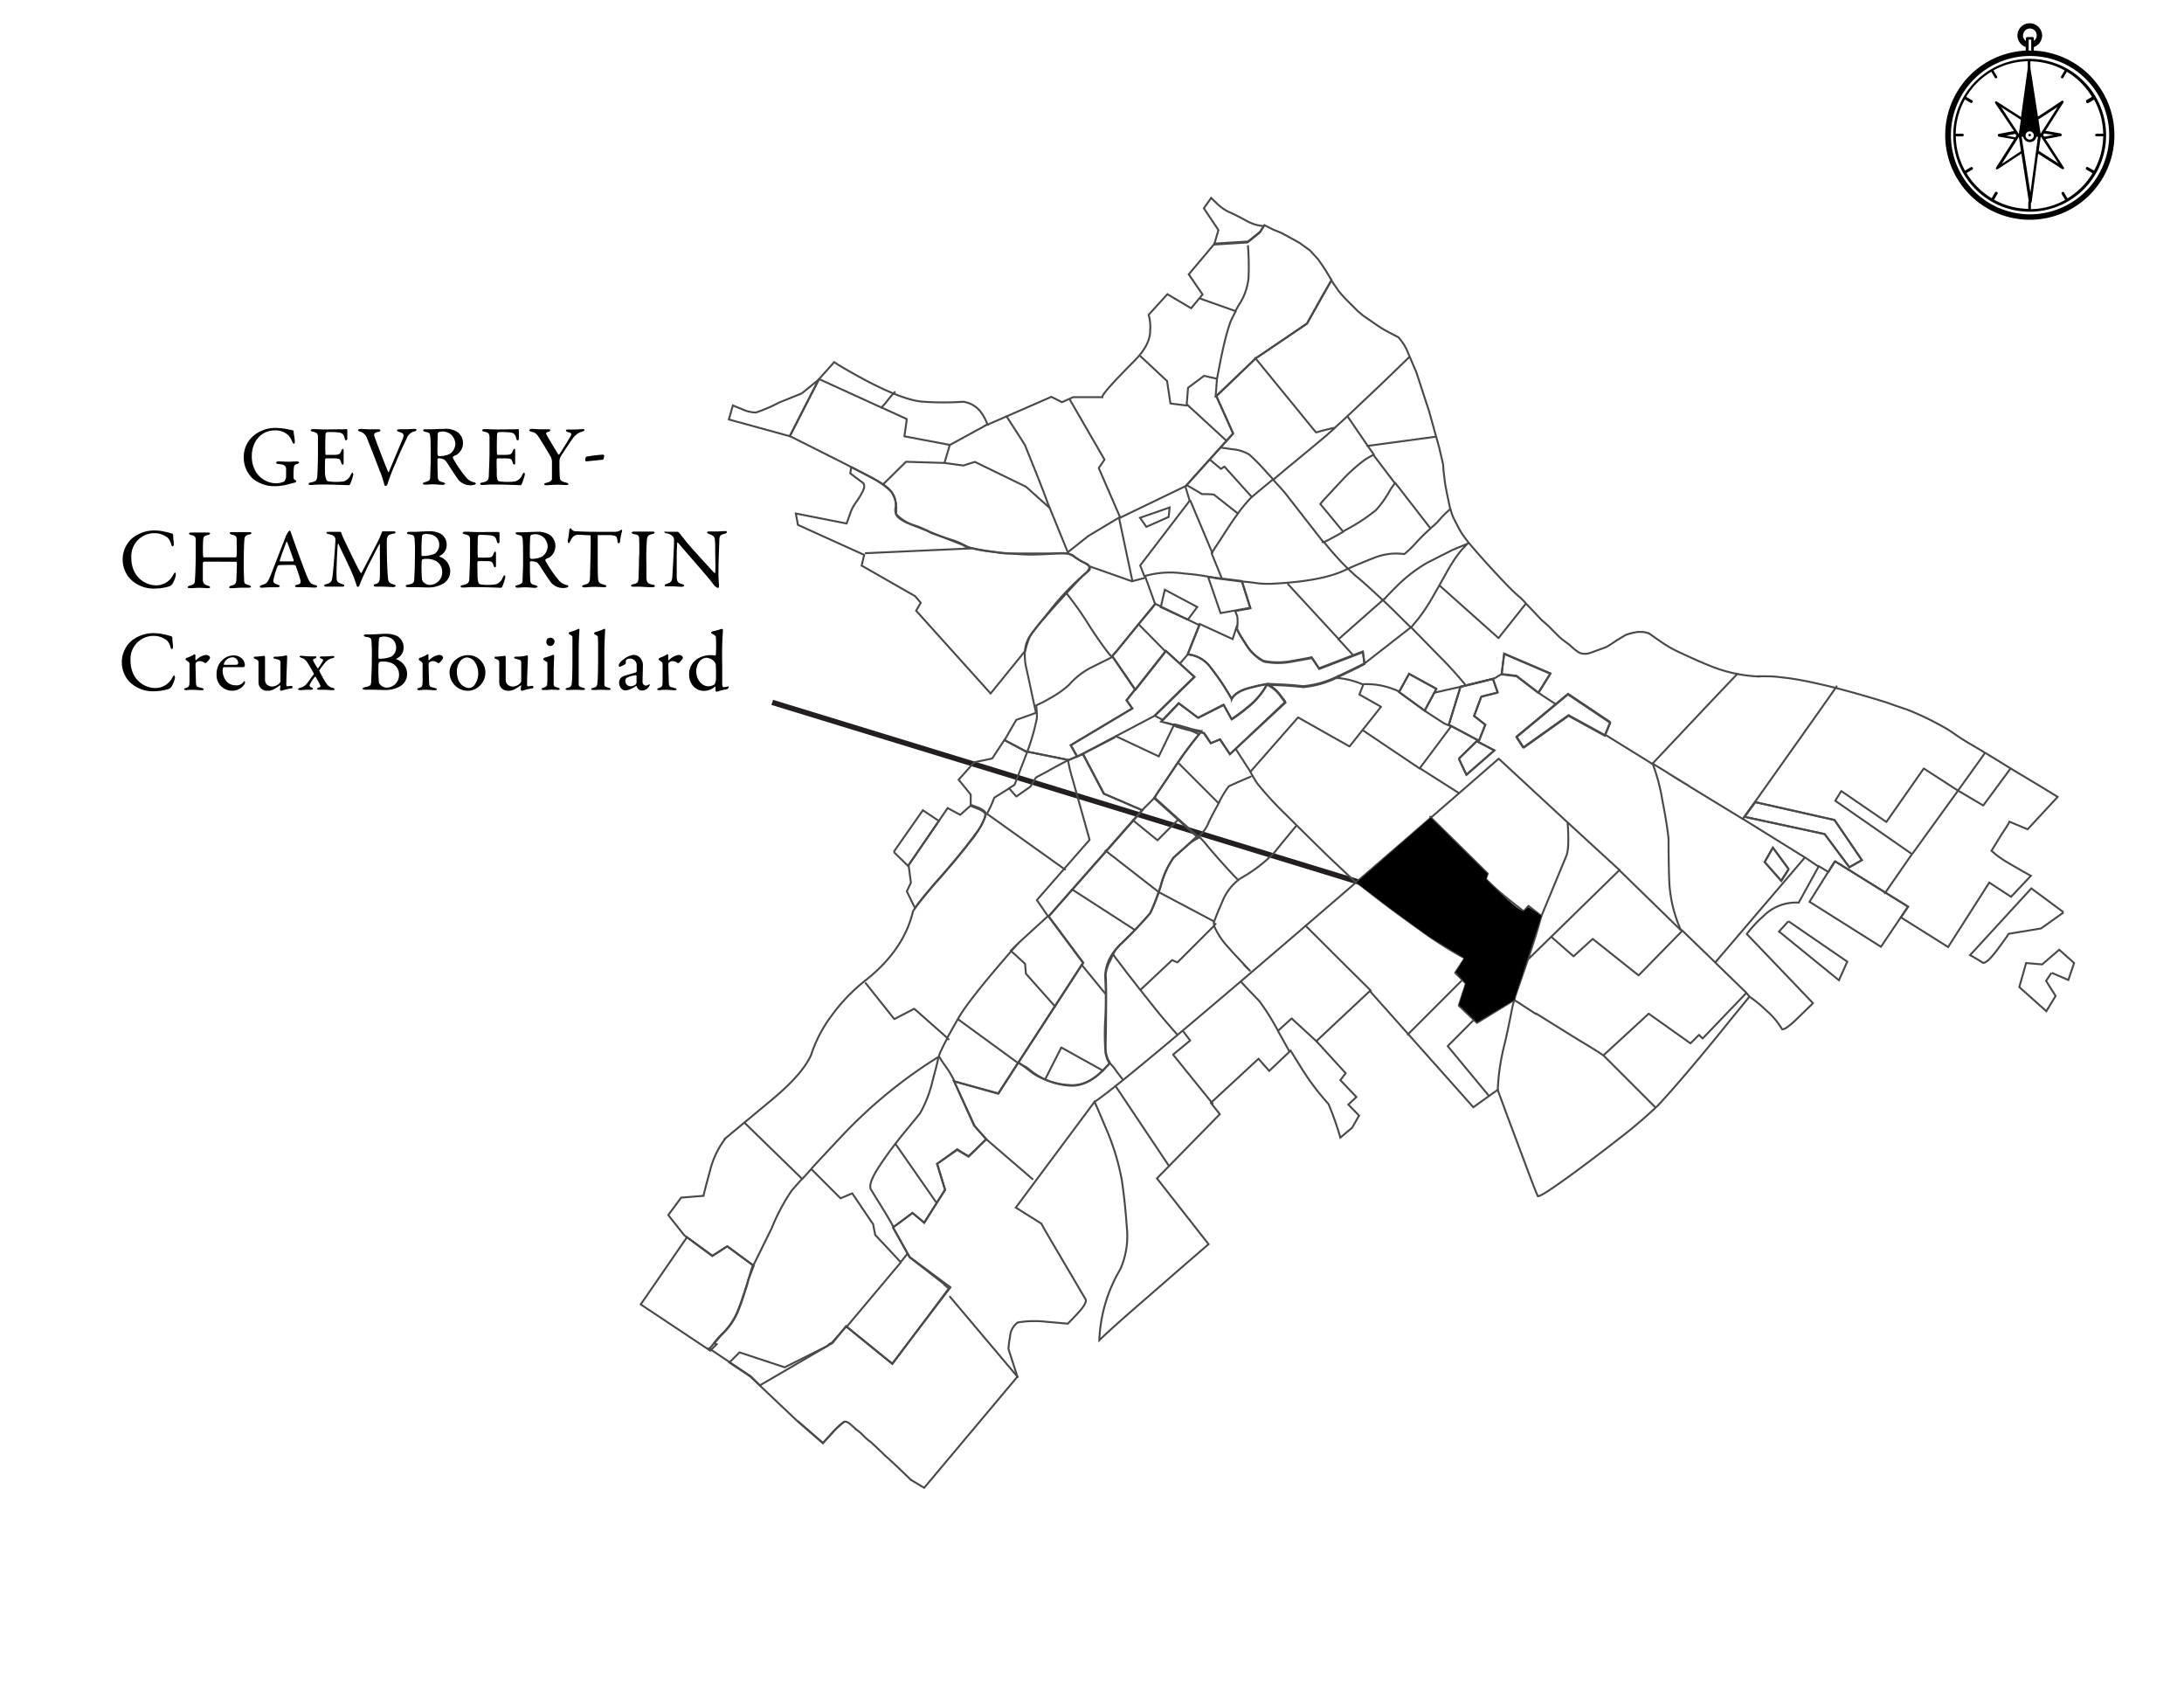 <svg id="Parcelles" xmlns="http://www.w3.org/2000/svg" viewBox="0 0 408.42 318.54"><title>carteNuits</title><path d="M380.34,9.46V8.8a2.33,2.33,0,0,0,1.55-2.16,2.34,2.34,0,0,0-2.33-2.29,2.28,2.28,0,0,0-2.29,2.29,2.33,2.33,0,0,0,1.56,2.16v.66a15.82,15.82,0,1,0,1.51,0Zm-2-2.82a1.27,1.27,0,1,1,2,1V7.17a.26.26,0,0,0-.24-.24h-1a.27.27,0,0,0-.25.24v.49A1.39,1.39,0,0,1,378.29,6.64Zm1.51.77V9.46h-.48V7.41Zm-.24,32.66a14.8,14.8,0,1,1,14.82-14.78A14.85,14.85,0,0,1,379.56,40.07Z"/><path d="M379.56,11a14.29,14.29,0,1,0,14.29,14.28A14.3,14.3,0,0,0,379.56,11Zm10.61,8.16a.22.22,0,0,0,.21.12.15.15,0,0,0,.12,0l1.1-.65A13.65,13.65,0,0,1,393.31,25h-1.26a.27.27,0,0,0-.25.24.28.28,0,0,0,.25.25h1.26a13.61,13.61,0,0,1-1.71,6.4l-1.1-.61a.27.27,0,1,0-.29.45l1.1.65a13.61,13.61,0,0,1-4.69,4.7L386,36a.27.27,0,0,0-.37-.09.27.27,0,0,0-.08.37l.65,1.1a13.65,13.65,0,0,1-6.41,1.72V37.82a.26.26,0,0,0-.24-.24.27.27,0,0,0-.25.24v1.23a13.61,13.61,0,0,1-6.4-1.72l.65-1.1a.27.27,0,0,0-.45-.29l-.65,1.11a13.73,13.73,0,0,1-4.7-4.7l1.11-.65a.27.27,0,0,0-.29-.45l-1.1.65a13.61,13.61,0,0,1-1.72-6.4H367a.27.27,0,0,0,.24-.25A.26.26,0,0,0,367,25h-1.27a13.65,13.65,0,0,1,1.72-6.41l1.1.65a.15.15,0,0,0,.12,0,.24.24,0,0,0,.21-.12.27.27,0,0,0-.09-.37l-1.1-.65a13.61,13.61,0,0,1,4.7-4.69l.65,1.1a.22.22,0,0,0,.2.12.17.17,0,0,0,.13,0,.27.27,0,0,0,.08-.37l-.66-1.1a13.68,13.68,0,0,1,6.41-1.71v1.26a.28.28,0,0,0,.25.25.27.27,0,0,0,.24-.25V11.46a13.65,13.65,0,0,1,6.41,1.71l-.65,1.1a.27.27,0,0,0,.08.37.15.15,0,0,0,.12,0,.25.25,0,0,0,.21-.12l.65-1.1a13.5,13.5,0,0,1,4.69,4.69l-1.1.65C390.13,18.88,390.09,19.05,390.17,19.17Z"/><path d="M381.14,28.74l4.47,2.85a.28.28,0,0,0,.32,0,.27.27,0,0,0,0-.32L382.53,26l2.83-.54c.11,0,.2-.15.2-.26s-.09-.2-.21-.26l-2.83-.49,3.33-5.26a.24.24,0,0,0,0-.31.25.25,0,0,0-.32,0l-4.42,2.92-1.4-9a.22.22,0,0,0-.26-.2.32.32,0,0,0-.26.21l-1.25,9.07L373.44,19a.28.28,0,0,0-.32,0,.27.27,0,0,0,0,.32l3.5,5.17-2.82.54c-.12,0-.2.15-.2.26a.26.26,0,0,0,.06.17.33.33,0,0,0,.14.09l2.84.49-3.34,5.26a.25.25,0,0,0,0,.31.24.24,0,0,0,.31,0l4.4-2.89,1.4,9.05s0,.08.09.14a.2.2,0,0,0,.17.06.32.32,0,0,0,.26-.21ZM384,25.22l-1.7.34-.23-.29.2-.32Zm-2.36.31,3.27,5-3.66-2.34.39-2.66ZM384.79,20,381.6,25h0l-.4-2.68Zm-9.62,5.37,1.7-.34.2.32-.2.32Zm2.36-.31-3.27-5,3.65,2.34L377.53,25Zm1.93-10.47L381.05,25h-.29a1.32,1.32,0,0,0-.35-.63,1.27,1.27,0,0,0-1.79,0,1.47,1.47,0,0,0-.34.64H378Zm.65,11.28a.78.78,0,0,1-1.1,0,.77.77,0,1,1,1.1,0Zm-5.76,4.76,3.19-5.05h0l.39,2.68Zm3.71-5.06h.28a1.34,1.34,0,0,0,.36.63,1.27,1.27,0,0,0,1.79,0,1.47,1.47,0,0,0,.34-.64h.28L379.7,36Z"/><path d="M379.4,25.09a.3.3,0,0,0-.08.16.21.21,0,0,0,.08.16.26.26,0,0,0,.16.09.19.19,0,0,0,.16-.09.3.3,0,0,0,.08-.16.21.21,0,0,0-.08-.16A.24.24,0,0,0,379.4,25.09Z"/><path d="M377.73,25l1.71-11.27,2,11.45h-.71l-.27-.49-.45-.23h-.18l-.41,0a.83.83,0,0,0-.22,0l-.14.05-.31.31-.18.41h-.77Z"/><line x1="273.01" y1="170.7" x2="144.41" y2="131.31" style="fill:none;stroke:#231f20;stroke-miterlimit:10"/><path d="M54.12,80.32c.32.07.43.08.61.13s.19.13.19.38.22,1.16.22,1.77c0,.2-.09.35-.2.35s-.19-.13-.29-.37A4.11,4.11,0,0,0,54,81.46a3.43,3.43,0,0,0-2.56-1c-2.74,0-4.35,2.24-4.35,4.77a5.6,5.6,0,0,0,.72,2.91,4.5,4.5,0,0,0,3.87,2.21A3.45,3.45,0,0,0,53.16,90a1.61,1.61,0,0,0,.34-.83c0-.56,0-1.47,0-1.66-.11-.37-.24-.68-1.44-.76-.24,0-.42-.14-.42-.27s.18-.22.48-.22,1.46.06,1.92.06.93-.06,1.44-.06c.26,0,.44.08.44.21s-.18.2-.37.27c-.48.14-.51.32-.58.5a15.87,15.87,0,0,0-.08,2,.53.53,0,0,0,.23.46c.28.16.27.21.27.29s-.07.18-.24.23-.84.2-1.46.38a9.88,9.88,0,0,1-2.21.29,6.34,6.34,0,0,1-4.26-1.46,5.4,5.4,0,0,1-1.64-3.94,5.21,5.21,0,0,1,1.8-4A6.31,6.31,0,0,1,51.43,80,11.89,11.89,0,0,1,54.12,80.32Z"/><path d="M63.34,80.26c.52,0,1.23,0,1.47-.05,0,0,.13.1.14.18,0,.73,0,1.2,0,1.52s-.09.41-.24.41-.22-.22-.25-.38c-.21-.85-.56-1-1.07-1.09a16,16,0,0,0-2.28-.06s-.21.08-.24.44-.08,3.41,0,3.65c0,.07,0,.16.12.16h1c1.5,0,1.57-.06,1.85-.8.1-.24.2-.33.29-.33s.15.22.13.35c0,.45,0,.77,0,1.15s0,.66,0,1-.06.46-.18.46-.22-.17-.27-.35c-.22-.74-.29-.78-1.26-.83-.52,0-1.16,0-1.59,0-.06,0-.14.11-.14.14-.07.34-.05,1.83-.05,2.51A4.72,4.72,0,0,0,61,89.62a.52.52,0,0,0,.3.35,8.74,8.74,0,0,0,1.46.12A8.85,8.85,0,0,0,64.23,90a2,2,0,0,0,1.33-1.18c.18-.35.27-.45.37-.45s.16.26.13.43a13.93,13.93,0,0,1-.58,1.72c0,.06-.19.19-.27.19s-2.59-.13-5.2-.13c-.85,0-1.2.08-1.81.08-.31,0-.48,0-.48-.21s.19-.19.45-.25c.8-.2,1.1-.31,1.16-1.17.05-.67.13-2.56.13-4.55s0-2.24,0-2.7c0-.71-.2-.9-.9-1.06-.34-.08-.46-.14-.46-.27s.22-.23.44-.23c.76,0,1.38.07,2.45.07Z"/><path d="M67.48,80.18c.32,0,.89.08,1.68.08.56,0,1.21,0,1.58,0,.21,0,.39.08.39.19s-.08.24-.39.29c-.85.16-.81.51-.75.76.27.84,2,5.32,2.58,6.7,0,0,.11.12.16,0,.13-.33,1.87-4.45,2.59-6.18.38-.89,0-1.09-.74-1.29-.22-.07-.35-.2-.35-.29s.21-.19.47-.19.73,0,1.28,0,1.1-.07,1.44-.07.46.07.46.21-.19.23-.42.27a2,2,0,0,0-1.39,1.27c-.73,1.6-1.13,2.29-2.11,4.7a35.2,35.2,0,0,0-1.5,3.88c-.07.17-.18.35-.34.35a.32.32,0,0,1-.26-.29A16.24,16.24,0,0,0,71,88c-.54-1.45-2.06-5.33-2.3-5.9a2,2,0,0,0-1.36-1.41c-.2-.07-.37-.13-.37-.27S67.24,80.18,67.48,80.18Z"/><path d="M85.24,85.09c-.08,0-.38.19-.5.27a.29.29,0,0,0-.06.24,22.15,22.15,0,0,0,2.48,3.64,2.51,2.51,0,0,0,1.57.94c.13,0,.25.16.25.23s-.12.16-.22.2a2.63,2.63,0,0,1-.88.12,3,3,0,0,1-2.13-1c-.56-.77-1.37-2-2-3a4.13,4.13,0,0,0-.64-.8A2.85,2.85,0,0,0,82,85.67c-.11,0-.19.14-.19.19,0,.27,0,2.31.06,3.23,0,.68.21.9,1,1.08.27.08.38.19.38.27s-.3.21-.38.21c-.67,0-1-.1-2.06-.1-.29,0-1.12.06-1.3.06s-.42-.06-.42-.22.15-.16.36-.24c.7-.22,1-.32,1-.93s.09-2.19.09-3.15c0-2.47,0-3.92-.09-4.55s-.21-.62-.93-.8c-.24-.06-.39-.14-.39-.27s.08-.19.44-.19h.89c.59,0,1.73-.08,2.59-.08a3.93,3.93,0,0,1,2.61.67,2.6,2.6,0,0,1-.38,4.24Zm-.85-3.81a2.51,2.51,0,0,0-1.58-.61,3.09,3.09,0,0,0-.77.12.59.59,0,0,0-.19.33c0,.56-.1,3.65,0,3.92a.32.32,0,0,0,.25.24,4.73,4.73,0,0,0,2-.41,2.39,2.39,0,0,0,1.06-2A2.66,2.66,0,0,0,84.39,81.28Z"/><path d="M95.42,80.26c.52,0,1.23,0,1.47-.05,0,0,.13.1.14.18,0,.73,0,1.2,0,1.52s-.09.41-.24.41-.22-.22-.25-.38c-.21-.85-.56-1-1.08-1.09a15.8,15.8,0,0,0-2.27-.06s-.21.08-.24.44-.08,3.41,0,3.65c0,.07,0,.16.12.16h1c1.5,0,1.56-.06,1.85-.8.1-.24.19-.33.29-.33s.15.22.13.35c0,.45,0,.77,0,1.15s0,.66,0,1-.06.46-.18.46-.22-.17-.27-.35c-.22-.74-.29-.78-1.26-.83-.52,0-1.16,0-1.59,0-.06,0-.14.11-.14.14-.07.34,0,1.83,0,2.51A4.72,4.72,0,0,0,93,89.62a.52.52,0,0,0,.3.35,8.74,8.74,0,0,0,1.46.12A8.85,8.85,0,0,0,96.31,90a2,2,0,0,0,1.33-1.18c.18-.35.27-.45.37-.45s.16.26.13.43a13.93,13.93,0,0,1-.58,1.72c0,.06-.19.19-.27.19s-2.6-.13-5.2-.13c-.85,0-1.21.08-1.81.08-.31,0-.48,0-.48-.21s.19-.19.44-.25c.81-.2,1.11-.31,1.17-1.17,0-.67.13-2.56.13-4.55s0-2.24,0-2.7c0-.71-.2-.9-.9-1.06-.34-.08-.47-.14-.47-.27s.23-.23.45-.23c.76,0,1.38.07,2.45.07Z"/><path d="M99.51,80.18c.24,0,1.07.08,1.82.08.45,0,.58,0,1.22,0,.26,0,.35.06.35.16s-.11.25-.35.32c-.58.12-.46.32-.24.73s1.38,2.34,2.1,3.51c0,0,.12,0,.16,0,.44-.64,1.66-2.64,2.06-3.3s.16-.77-.46-.91c-.24-.07-.34-.21-.34-.32s.19-.15.37-.15l1,0c.59,0,1.52-.07,1.78-.07s.33.07.33.16-.14.21-.41.29a3.08,3.08,0,0,0-1.75,1.25c-.75,1-1.58,2.35-2.13,3.14a2.67,2.67,0,0,0-.4,1c0,.9,0,2.89.1,3.4.06.33.24.53,1.14.75.31.08.43.18.43.29s-.16.17-.48.17-1-.06-1.4-.06c-1,0-2,.1-2.24.1s-.4-.08-.4-.18.12-.22.45-.29c.87-.19,1-.54,1-.77,0-.65,0-2.38,0-3.31a4.35,4.35,0,0,0-.14-.58c-.28-.57-1.27-2.19-2-3.36s-.94-1.34-1.65-1.5c-.3-.07-.44-.19-.44-.32S99.24,80.18,99.51,80.18Z"/><path d="M112.85,85s.13.12.13.18c0,.26-.09.75-.29.77l-3,.3a.22.22,0,0,1-.25-.22c0-.42.17-.66.27-.67C110.63,85.19,112.23,85,112.85,85Z"/><path d="M30.93,99.43c.42.06,1,.27,1.22.3.08,0,.24.11.24.48s.08,1,.11,1.39-.11.53-.24.53-.18-.17-.26-.41a2.47,2.47,0,0,0-.65-1.2,4,4,0,0,0-2.57-.84,4.3,4.3,0,0,0-4.22,4.55,5.83,5.83,0,0,0,.56,2.64,4.62,4.62,0,0,0,4.05,2.56,3.69,3.69,0,0,0,1.74-.43,3.54,3.54,0,0,0,1.49-1.55c.21-.34.27-.42.34-.42s.17.35.14.53a5.53,5.53,0,0,1-.64,1.61,1.2,1.2,0,0,1-.49.42,9.81,9.81,0,0,1-2.92.45,6.2,6.2,0,0,1-4.54-1.87,5.42,5.42,0,0,1-1.35-3.69,5.34,5.34,0,0,1,1.76-3.84A6.62,6.62,0,0,1,29,99.17,8.58,8.58,0,0,1,30.93,99.43Z"/><path d="M38.13,104.2c.94,0,3.12,0,5.95,0,.1,0,.15-.1.18-.42s0-2.29,0-2.91-.16-.72-.89-.91c-.22-.07-.4-.16-.4-.31s.16-.17.5-.17l1.63,0c.55,0,1.28,0,1.46,0s.45,0,.45.18-.13.2-.47.28c-.67.16-.8.45-.83.92-.08.81-.13,2.54-.13,5.26,0,.71.07,2.13.07,2.37,0,.63.19.69.91.9.22.08.37.19.37.3s-.15.18-.45.18-.83,0-1.33,0c-.35,0-1.55.1-1.87.1s-.4,0-.4-.18.17-.24.35-.29c.87-.25.95-.43,1-1.57,0-.67.07-1.77.07-2.57,0-.29-.07-.34-.19-.34-2.49,0-5.64-.05-6,0a.34.34,0,0,0-.18.28c0,.41,0,2.46,0,2.93,0,.75.2,1,.87,1.24.35.1.46.16.48.32s-.26.17-.46.17-1.09-.07-1.67-.07c-.37,0-1,.07-1.58.07-.36,0-.48-.07-.48-.17s.19-.25.36-.3c.82-.21.95-.37,1-1s.15-2.47.15-5.08c0-.28,0-1.76,0-2.46,0-.54-.13-.77-.8-.91-.34-.07-.45-.18-.45-.31s.21-.17.46-.17l1.46,0c.67,0,1.15,0,1.52,0s.51.08.51.17-.13.24-.46.31c-.76.14-.8.38-.85,1s-.07,2.64,0,2.92S38,104.2,38.13,104.2Z"/><path d="M54.42,99.59c.12.43.4,1.15.7,2,.83,2.34,2,5.51,2.3,6.16.53,1.32.79,1.44,1.51,1.62.26.08.38.16.38.27s-.11.21-.51.21-1.31-.08-2-.08c-.52,0-.74,0-1.14,0s-.5-.11-.5-.19.1-.21.39-.26c.76-.16.7-.48.64-.81a24.35,24.35,0,0,0-.9-2.74c0-.06-.08-.16-.54-.16-.88,0-2.29,0-2.63.07-.06,0-.14.08-.18.12a13,13,0,0,0-.83,2.8c0,.2.07.47.79.69.27.08.43.18.43.29s-.24.21-.45.21-.67,0-1.26,0-1.43.08-1.67.08-.37-.06-.37-.16.12-.24.36-.32c.8-.27,1-.32,1.47-1.36.37-.82,2.19-5.65,2.86-7.28a2.81,2.81,0,0,0,.15-.42,1.66,1.66,0,0,1,.11-.27l.38-.64c.12-.13.18-.21.26-.21S54.29,99.23,54.42,99.59Zm.51,5.18c-.27-.81-1.11-3.21-1.25-3.44s-.08-.11-.13,0c-.29.77-1.12,3-1.25,3.51,0,.06,0,.11.08.11.64,0,2,0,2.5,0C54.9,104.9,54.94,104.82,54.93,104.77Z"/><path d="M61.52,99.43c1,0,1.21,0,2.14,0a.43.43,0,0,1,.18.21,9.69,9.69,0,0,0,.61,1.45c.89,1.89,2.75,5.73,3,6,0,0,.13.09.16,0,.15-.28,3.14-5.93,3.4-6.6,0-.06.27-.61.37-.93a.4.4,0,0,1,.17-.22c.58,0,1.87,0,2,0s.41,0,.41.18-.12.2-.41.25a3.51,3.51,0,0,0-.72.21c-.24.1-.5.4-.5,1.23,0,4.45.18,6.49.23,6.93.09.72.27.88,1,1.11.28.06.43.19.43.3s-.22.21-.47.21-1.4-.08-2-.08c-.3,0-.83,0-1.21,0-.18,0-.43-.06-.43-.23s.19-.22.41-.28c.66-.2.69-.56.74-1.16s0-5.36,0-6.17c0-.12-.06-.21-.16,0s-2,3.82-2.59,5.14c-.39.83-.75,1.66-1,2.28-.18.47-.26.45-.37.45s-.19-.13-.24-.3c-.11-.4-.29-.93-.59-1.7-.87-2.11-2.18-4.64-2.77-6,0-.11-.1-.13-.12,0-.12.67-.3,4.7-.25,6.18,0,.81.16,1,1,1.29.36.1.44.16.44.31s-.18.19-.44.19c-.51,0-1.18,0-1.6,0s-.88,0-1.28,0c-.24,0-.41,0-.41-.23s.11-.17.32-.22c1-.29,1.09-.56,1.21-1.47.16-1.11.52-5.72.55-6.92A.94.94,0,0,0,62,100l-.69-.19c-.11,0-.26-.14-.26-.25S61.17,99.43,61.52,99.43Z"/><path d="M82.19,103.94s0,.11,0,.13a2.9,2.9,0,0,1,2,2.64,2.67,2.67,0,0,1-1.28,2.38,5.48,5.48,0,0,1-2.86.74c-.45,0-2-.06-2.72-.06h-1c-.24,0-.46-.06-.46-.21s.22-.22.4-.25c1.13-.21,1.13-.42,1.2-1,0-.33.13-2.06.13-5.25a20.1,20.1,0,0,0-.1-2.53c-.08-.35-.13-.53-1-.64-.21,0-.41-.13-.41-.25s.2-.21.43-.21h1.07c.51,0,1.89-.11,2.54-.11a4.57,4.57,0,0,1,2.26.46,2.37,2.37,0,0,1,1.14,2A2.24,2.24,0,0,1,82.19,103.94Zm-.83.85a3.91,3.91,0,0,0-1.7-.31,1.55,1.55,0,0,0-.7.12s-.08.11-.11.46a26.55,26.55,0,0,0,.06,3.22,1.08,1.08,0,0,0,.26.53,1.83,1.83,0,0,0,1.09.54,2.35,2.35,0,0,0,2.43-2.48A2.29,2.29,0,0,0,81.36,104.79Zm-1.55-5a3.56,3.56,0,0,0-.69.13.76.76,0,0,0-.19.26,30.22,30.22,0,0,0-.1,3.55c0,.08,0,.21.18.21a5.85,5.85,0,0,0,2.25-.4,2,2,0,0,0,.88-1.65C82.14,100.64,81.3,99.84,79.81,99.84Z"/><path d="M91.79,99.46c.53,0,1.23,0,1.47,0,0,0,.13.1.15.18,0,.73,0,1.2,0,1.52s-.1.41-.24.41-.23-.22-.26-.38c-.2-.85-.56-1-1.07-1.09A15.9,15.9,0,0,0,89.6,100s-.21.08-.24.45-.08,3.4,0,3.64c0,.07,0,.16.11.16h1c1.51,0,1.57-.06,1.86-.8.1-.24.19-.33.29-.33s.14.22.13.35c0,.45,0,.77,0,1.15s0,.66,0,1-.07.46-.18.46-.22-.17-.27-.35c-.23-.74-.29-.78-1.27-.83-.51,0-1.15,0-1.58,0-.07,0-.15.11-.15.14-.06.34,0,1.83,0,2.51a4.72,4.72,0,0,0,.16,1.33.52.52,0,0,0,.3.35,8.63,8.63,0,0,0,1.46.12,8.85,8.85,0,0,0,1.52-.12A2,2,0,0,0,94,108c.17-.35.27-.45.36-.45s.16.26.13.43a12.36,12.36,0,0,1-.57,1.72c0,.06-.2.19-.28.19s-2.59-.13-5.2-.13c-.85,0-1.2.08-1.81.08-.3,0-.48,0-.48-.21s.19-.19.45-.25c.8-.2,1.1-.31,1.17-1.17,0-.67.13-2.56.13-4.55s0-2.24,0-2.7c0-.71-.19-.9-.89-1.06-.34-.08-.47-.14-.47-.27s.22-.23.45-.23c.75,0,1.38.07,2.45.07Z"/><path d="M102.54,104.29c-.08,0-.38.19-.49.27a.27.27,0,0,0-.07.24,22.82,22.82,0,0,0,2.48,3.64,2.56,2.56,0,0,0,1.57.94c.13,0,.26.16.26.23s-.13.16-.23.21a2.66,2.66,0,0,1-.88.11,3,3,0,0,1-2.12-1c-.56-.77-1.38-2-2-3a5.08,5.08,0,0,0-.64-.8,3,3,0,0,0-1.14-.21c-.11,0-.19.14-.19.19,0,.27,0,2.31.06,3.23,0,.68.21.9,1,1.08.28.08.39.19.39.27s-.31.21-.39.21c-.67,0-1-.1-2.06-.1-.29,0-1.12.07-1.3.07s-.41-.07-.41-.23.14-.16.35-.24c.7-.22,1-.32,1-.93s.09-2.19.09-3.15c0-2.47,0-3.92-.09-4.55s-.21-.62-.93-.8c-.24-.06-.38-.14-.38-.27s.08-.19.43-.19h.89c.6,0,1.73-.08,2.6-.08a4,4,0,0,1,2.61.67,2.61,2.61,0,0,1-.39,4.24Zm-.85-3.81a2.51,2.51,0,0,0-1.58-.61,3.16,3.16,0,0,0-.77.12.59.59,0,0,0-.19.33c-.05.56-.1,3.65-.05,3.92a.32.32,0,0,0,.26.24,4.77,4.77,0,0,0,2-.41,2.42,2.42,0,0,0,1.06-2A2.68,2.68,0,0,0,101.69,100.48Z"/><path d="M114.93,99.43a2,2,0,0,0,1.09-.29c.11-.07.16-.1.22-.1s.14.15.06.37a9.57,9.57,0,0,0-.35,1.84c0,.15-.14.31-.27.31s-.17-.12-.22-.52c-.1-.83-.31-.91-1.3-1-.27,0-2,0-2.24,0s-.14.18-.14.21v3.92c0,1.86,0,3.38.06,4s.16.92,1.15,1.14c.21.05.43.18.43.29s-.28.19-.44.19-1.12-.08-1.83-.08-1.62.11-1.82.11-.48-.09-.48-.19.16-.24.3-.27c1.12-.26,1.15-.53,1.2-1.73,0-.94.11-4.21.11-5.44v-1.91c0-.13-.08-.21-.12-.21-.33,0-1.73-.08-2-.08a1.42,1.42,0,0,0-1.18.37,3.24,3.24,0,0,0-.53.84c-.15.33-.24.32-.31.32s-.16-.21-.16-.37a16.24,16.24,0,0,0,.31-2.13.32.32,0,0,1,.24-.26c.08,0,.08.11.25.26a1,1,0,0,0,.55.3c.41,0,1.69.1,3.74.1Z"/><path d="M119.53,101c0-.74,0-1-.94-1.14-.35-.06-.45-.18-.45-.29s.18-.19.4-.19c.42,0,1.22,0,1.75,0,.78,0,1.15,0,1.71,0,.25,0,.4.06.4.19s-.16.23-.42.27c-.93.2-.91.6-1,1a45.26,45.26,0,0,0-.1,4.71c0,.88,0,1.87,0,2.38.05.86.13,1.17,1.17,1.38.28,0,.41.16.41.27s-.24.21-.43.21c-.82,0-2-.1-2.38-.1s-.63,0-1.22,0c-.31,0-.42-.11-.42-.22s.16-.21.48-.27c.8-.18.87-.42.93-1.17,0-.56.08-2.23.08-3.59C119.58,103.54,119.57,101.56,119.53,101Z"/><path d="M124.67,99.41c.35,0,1.13,0,2,0a.64.64,0,0,1,.34.21c.24.28.64.77,1.26,1.58s4.24,4.76,5.32,5.92c.09.1.16-.06.16-.11.08-.51,0-2.24,0-4.54,0-.55,0-1.11-.08-1.61,0-.33-.13-.72-1-1-.32-.1-.43-.23-.43-.35s.22-.15.41-.15l1.38,0c.58,0,1.09-.07,1.5-.07s.37,0,.37.18-.09.24-.38.32c-.69.16-1,.3-1,1.17,0,.58-.17,3.73-.17,6.48,0,.67.11,1.87.11,2.13s-.08.34-.22.34-.58-.32-.72-.52-.56-.75-1-1.28c-1.5-1.79-4.27-4.91-5.71-6.64-.07-.08-.18,0-.18,0,0,.44-.06.88-.08,2.13,0,1.44,0,3.91,0,4.4.06.74.24,1,1,1.2.33.08.39.2.39.29s-.2.21-.51.21c-.46,0-1.13-.08-1.71-.08-.35,0-.77,0-1,0s-.42,0-.42-.17.16-.23.32-.28c.76-.25,1.06-.32,1.12-1.5s.31-5.14.31-6.47c0-.57-.08-.72-.11-.76a1.92,1.92,0,0,0-1.35-.74c-.17,0-.35-.13-.35-.26S124.3,99.41,124.67,99.41Z"/><path d="M30.79,118.63c.41.06,1,.27,1.21.3.08,0,.24.11.24.48s.08,1,.11,1.39-.11.53-.24.53-.17-.17-.25-.41a2.52,2.52,0,0,0-.66-1.2,4,4,0,0,0-2.56-.84,4.3,4.3,0,0,0-4.23,4.55,5.86,5.86,0,0,0,.56,2.64A4.63,4.63,0,0,0,29,128.63a3.73,3.73,0,0,0,1.75-.43,3.65,3.65,0,0,0,1.49-1.55c.21-.34.27-.42.33-.42s.18.35.15.53a5.82,5.82,0,0,1-.64,1.61,1.29,1.29,0,0,1-.5.42,9.73,9.73,0,0,1-2.91.45,6.21,6.21,0,0,1-4.55-1.87,5.42,5.42,0,0,1-1.34-3.69,5.34,5.34,0,0,1,1.76-3.84,6.58,6.58,0,0,1,4.34-1.47A8.58,8.58,0,0,1,30.79,118.63Z"/><path d="M34.89,123a6.57,6.57,0,0,0,1.19-.51c.19-.13.27-.19.32-.19s.14.14.14.19c0,.29,0,.58,0,.88,0,.07.08.08.11.07a3.15,3.15,0,0,1,1.83-1c.65,0,.8.4.8.55a.76.76,0,0,1-.1.22,4,4,0,0,1-.65.74.5.5,0,0,1-.23,0,1.52,1.52,0,0,0-.88-.35,1,1,0,0,0-.7.22.56.56,0,0,0-.16.35c0,.33.08,3.22.09,3.46,0,.47.13.77.42.82l.74.19c.25.08.28.19.28.26s-.14.14-.38.14c-.4,0-1-.08-1.89-.08-.48,0-.67.07-1.06.07-.17,0-.33-.07-.33-.2s.19-.16.32-.21c.62-.2.67-.36.69-1.32v-3.06a.51.51,0,0,0-.18-.48c-.38-.31-.54-.37-.54-.43A.32.32,0,0,1,34.89,123Z"/><path d="M45.23,123.11a1.78,1.78,0,0,1,.56,1.34.33.33,0,0,1-.3.28c-.18,0-2.92,0-3.65,0-.05,0-.11.08-.13.13a2,2,0,0,0-.08.56,3.28,3.28,0,0,0,.61,1.82,2.26,2.26,0,0,0,1.79.88,1.63,1.63,0,0,0,1.46-.57c.06-.1.14-.2.21-.2s.12.12.12.2a.89.89,0,0,1-.11.38,2.72,2.72,0,0,1-2.32,1.2,2.89,2.89,0,0,1-2.88-3.18,3.41,3.41,0,0,1,1.92-3.14,3.47,3.47,0,0,1,1.22-.29A2.3,2.3,0,0,1,45.23,123.11Zm-3.36,1c0,.08,0,.18.06.18.42,0,1.27,0,2.07,0,.38,0,.54-.08.54-.4a1.07,1.07,0,0,0-1-1A1.73,1.73,0,0,0,41.87,124.1Z"/><path d="M52.21,127.78a1,1,0,0,0,.24-.38l0-3.68a.65.65,0,0,0-.27-.36l-.74-.19c-.11,0-.32-.13-.32-.25s.21-.15.37-.15a8.38,8.38,0,0,0,1.71-.17,1.24,1.24,0,0,1,.39-.07c.08,0,.11.18.11.24,0,.45-.16,4-.16,5.32,0,0,.06.22.19.22s.61-.08.8-.08.18.26.19.3a.25.25,0,0,1-.17.16,10.76,10.76,0,0,0-1.46.31,5.11,5.11,0,0,1-.56.14c-.06,0-.16-.11-.16-.22s.05-.4.06-.67c0-.08,0-.13-.08-.12a11,11,0,0,1-1.31.82,2.81,2.81,0,0,1-1.07.19,1.61,1.61,0,0,1-1.41-.75,1.65,1.65,0,0,1-.22-.75c0-1.15,0-3,0-3.81,0-.45-.32-.51-.59-.63s-.29-.14-.29-.28.08-.15.28-.15c.44,0,1.63-.17,1.69-.17s.13.14.13.24c0,.54,0,3.57,0,4.29a1.17,1.17,0,0,0,.4.89,1.5,1.5,0,0,0,1.09.32A2,2,0,0,0,52.21,127.78Z"/><path d="M56.48,122.61c.19,0,1,.1,1.39.1s.67,0,.94,0,.36,0,.36.14-.13.22-.31.27c-.35.11-.32.26-.32.34a11.77,11.77,0,0,0,.85,1.47s.08,0,.11,0a12.11,12.11,0,0,0,.85-1.32c.16-.25.08-.33-.11-.41-.35-.15-.43-.2-.43-.31s.14-.17.32-.17.4,0,.69,0,1.13-.08,1.39-.08.33.05.33.17-.22.2-.3.23a2.3,2.3,0,0,0-1.39.77c-.4.49-.69.86-1.12,1.47a.18.18,0,0,0,0,.17A19.46,19.46,0,0,0,61,127.72a1.81,1.81,0,0,0,1.22.88c.27.06.36.16.36.24s-.12.19-.38.19c-.54,0-1.12-.08-1.73-.08-.32,0-.5,0-.82,0s-.33-.09-.33-.2.08-.15.3-.21.47-.16.16-.64a13.88,13.88,0,0,0-.78-1.38s-.07,0-.11,0a6.21,6.21,0,0,0-1,1.58c0,.2.09.32.41.45.1,0,.23.15.23.24s-.23.16-.34.16c-.33,0-.43,0-.69,0-.52,0-1,.07-1.29.07s-.47-.05-.47-.18.21-.21.4-.26a2.27,2.27,0,0,0,1.2-.73c.32-.37.85-1.16,1.33-1.78a.15.15,0,0,0,0-.16c-.06-.14-.64-1.2-1.1-1.91a2.1,2.1,0,0,0-1.12-1c-.31-.08-.42-.17-.42-.28S56.25,122.61,56.48,122.61Z"/><path d="M74.13,123.14s0,.11,0,.13a2.92,2.92,0,0,1,2,2.64,2.67,2.67,0,0,1-1.28,2.38A5.52,5.52,0,0,1,72,129c-.45,0-2-.06-2.72-.06h-1c-.24,0-.47-.06-.47-.2s.23-.23.4-.26c1.14-.21,1.14-.42,1.2-1,0-.33.13-2.06.13-5.25a23.7,23.7,0,0,0-.09-2.53c-.08-.35-.13-.52-1-.64-.21,0-.42-.13-.42-.25s.21-.21.43-.21h1.08c.51,0,1.88-.11,2.54-.11a4.6,4.6,0,0,1,2.26.46,2.38,2.38,0,0,1,1.13,2A2.23,2.23,0,0,1,74.13,123.14Zm-.83.85a4,4,0,0,0-1.7-.31,1.65,1.65,0,0,0-.71.12s-.08.11-.11.46a26.54,26.54,0,0,0,.07,3.22,1,1,0,0,0,.25.53,1.86,1.86,0,0,0,1.09.54,2.35,2.35,0,0,0,2.43-2.48A2.3,2.3,0,0,0,73.3,124ZM71.74,119a3.85,3.85,0,0,0-.69.13.92.92,0,0,0-.19.26c0,.25-.09,1-.09,3.55,0,.08,0,.21.17.21a5.86,5.86,0,0,0,2.26-.4,2,2,0,0,0,.88-1.65C74.08,119.84,73.23,119,71.74,119Z"/><path d="M78.48,123a6.38,6.38,0,0,0,1.18-.51c.19-.13.27-.19.32-.19s.15.14.15.19c0,.29,0,.58,0,.88,0,.07.08.08.12.07a3.1,3.1,0,0,1,1.82-1c.66,0,.8.4.8.55a.76.76,0,0,1-.1.22,4,4,0,0,1-.65.74.53.53,0,0,1-.23,0,1.5,1.5,0,0,0-.88-.35,1,1,0,0,0-.7.22.62.62,0,0,0-.16.35c0,.33.08,3.22.1,3.46,0,.47.12.77.41.82l.74.19c.25.08.29.19.29.26s-.15.14-.39.14c-.4,0-1-.08-1.89-.08-.48,0-.67.07-1.05.07-.18,0-.34-.07-.34-.2s.19-.16.32-.21c.63-.2.67-.36.69-1.32v-3.06a.51.51,0,0,0-.18-.48c-.38-.31-.54-.37-.54-.43A.32.32,0,0,1,78.48,123Z"/><path d="M90.77,125.75a3.43,3.43,0,0,1-1.39,2.75,3.19,3.19,0,0,1-2,.64,3.44,3.44,0,0,1-2.13-.83,3.53,3.53,0,0,1-1.18-2.45,3.11,3.11,0,0,1,1.12-2.5,3.57,3.57,0,0,1,2.37-.88A3.22,3.22,0,0,1,90.77,125.75Zm-4.55-2.32a3,3,0,0,0-.78,2,4.69,4.69,0,0,0,.19,1.42,2.35,2.35,0,0,0,2.08,1.78,1.46,1.46,0,0,0,1-.53,3.66,3.66,0,0,0,.72-2.11,3.74,3.74,0,0,0-.8-2.45,2,2,0,0,0-1.35-.63A1.71,1.71,0,0,0,86.22,123.43Z"/><path d="M97.23,127.78a.91.91,0,0,0,.24-.38l0-3.68a.6.6,0,0,0-.27-.36l-.74-.19c-.11,0-.32-.13-.32-.25s.21-.15.37-.15a8.49,8.49,0,0,0,1.72-.17,1.23,1.23,0,0,1,.38-.07c.08,0,.11.18.11.24,0,.45-.16,4-.16,5.32,0,0,.07.22.19.22s.61-.08.8-.08.18.26.2.3-.12.16-.18.16a10.76,10.76,0,0,0-1.46.31,5.11,5.11,0,0,1-.56.14c-.06,0-.16-.11-.16-.22s0-.4.07-.67c0-.08,0-.13-.08-.12a11.75,11.75,0,0,1-1.32.82,2.81,2.81,0,0,1-1.07.19,1.63,1.63,0,0,1-1.41-.75,1.65,1.65,0,0,1-.22-.75c0-1.15,0-3,0-3.81,0-.45-.32-.51-.6-.63s-.28-.14-.28-.28.08-.15.27-.15c.45,0,1.63-.17,1.7-.17s.12.14.12.24c0,.54,0,3.57,0,4.29a1.14,1.14,0,0,0,.4.89,1.47,1.47,0,0,0,1.08.32A2,2,0,0,0,97.23,127.78Z"/><path d="M101.69,129c-.25,0-.41-.07-.41-.18s.11-.18.38-.26.61-.29.64-.45a14.76,14.76,0,0,0,.07-1.64c0-.48,0-2.31,0-2.5s-.19-.24-.66-.58c-.09-.06-.12-.11-.12-.17s.14-.24.31-.28a15.54,15.54,0,0,0,1.59-.54c.06,0,.14.16.14.18,0,.17-.09,2.25-.09,3.17s0,1.56,0,2.12.37.55.77.68.35.16.35.27-.19.16-.37.16-.91-.05-1.25-.05C102.53,129,102,129,101.69,129Zm2-9a.85.85,0,0,1-.77.78.9.9,0,0,1-.51-.19.82.82,0,0,1-.24-.59,1.13,1.13,0,0,1,.19-.58,1,1,0,0,1,.62-.2A.82.82,0,0,1,103.73,120Z"/><path d="M106.57,118.16a8,8,0,0,0,1.65-.62s.15.09.15.16c-.05.4-.15,2.21-.15,4.35,0,2.34,0,5.4,0,5.83s.13.51.82.7q.36.1.36.24c0,.12-.22.18-.41.18-.39,0-1.08-.05-1.36-.05s-1.08.05-1.41.05-.45-.05-.45-.18.18-.19.35-.22c.74-.16.77-.45.84-1.25s.09-2.34.09-4.87c0-1.18,0-2.91,0-3.34,0-.13,0-.23-.38-.45s-.32-.24-.32-.3S106.4,118.21,106.57,118.16Z"/><path d="M111.37,118.16a8,8,0,0,0,1.65-.62s.15.09.15.16c0,.4-.15,2.21-.15,4.35,0,2.34,0,5.4,0,5.83s.13.51.82.7q.36.1.36.24c0,.12-.22.18-.41.18-.39,0-1.08-.05-1.36-.05s-1.08.05-1.41.05-.45-.05-.45-.18.18-.19.35-.22c.74-.16.77-.45.83-1.25s.1-2.34.1-4.87c0-1.18,0-2.91-.05-3.34,0-.13,0-.23-.38-.45s-.32-.24-.32-.3S111.2,118.21,111.37,118.16Z"/><path d="M119.9,123.24a2,2,0,0,1,.32,1.33c0,.62-.06,2.64-.06,2.81,0,.74.51.8.64.8a1.81,1.81,0,0,0,.61-.24s.06,0,.09,0a.24.24,0,0,1,0,.16,1.63,1.63,0,0,1-1.44,1,1.06,1.06,0,0,1-1-.8s-.07-.08-.1-.06a6.64,6.64,0,0,1-1.44.74,3,3,0,0,1-.64.09c-.56,0-1.11-.69-1.11-1.49a1.33,1.33,0,0,1,.31-.81,1.52,1.52,0,0,1,.64-.4c.24-.1,1.52-.45,1.87-.56s.47-.2.47-.29,0-1.12,0-1.32a1.25,1.25,0,0,0-1.25-1.07,1.13,1.13,0,0,0-.66.18c-.09.05-.14.33-.11.65a.38.38,0,0,1-.09.18,6.07,6.07,0,0,1-1.05.53c-.09,0-.19-.13-.19-.21,0-.46.45-.91,1.2-1.41a3.57,3.57,0,0,1,1.49-.61A1.6,1.6,0,0,1,119.9,123.24ZM118.85,128a1,1,0,0,0,.19-.4c0-.39,0-.93,0-1.25a.15.15,0,0,0-.13-.13,4.79,4.79,0,0,0-1.65.48.62.62,0,0,0-.32.61,1,1,0,0,0,1,1A2.1,2.1,0,0,0,118.85,128Z"/><path d="M123.31,123a6.38,6.38,0,0,0,1.18-.51c.19-.13.27-.19.32-.19s.15.14.15.19c0,.29,0,.58,0,.88,0,.07.08.08.12.07a3.13,3.13,0,0,1,1.82-1c.66,0,.8.4.8.55a1,1,0,0,1-.09.22,4,4,0,0,1-.66.74.53.53,0,0,1-.23,0,1.47,1.47,0,0,0-.88-.35,1,1,0,0,0-.7.22.62.62,0,0,0-.16.35c0,.33.08,3.22.1,3.46,0,.47.12.77.41.82l.74.19c.26.08.29.19.29.26s-.15.14-.39.14c-.4,0-1-.08-1.89-.08-.48,0-.67.07-1,.07-.18,0-.34-.07-.34-.2s.19-.16.32-.21c.63-.2.67-.36.69-1.32v-3.06a.51.51,0,0,0-.18-.48c-.38-.31-.54-.37-.54-.43A.32.32,0,0,1,123.31,123Z"/><path d="M133.74,122.55c.07,0,.11-.1.13-.18a27.21,27.21,0,0,0,0-3.26c0-.08,0-.28-.75-.66-.14-.08-.16-.11-.16-.14a.52.52,0,0,1,.27-.28,9.34,9.34,0,0,0,1.64-.44.45.45,0,0,1,.2,0s.15.11.13.25a60.76,60.76,0,0,0-.14,6.33c0,3.09,0,3.34,0,3.65,0,.59.16.65.26.65s.7-.11.86-.13.1.08.1.1a.67.67,0,0,1-.28.4,12.87,12.87,0,0,0-1.44.32,2,2,0,0,1-.57.16c-.07,0-.18-.13-.18-.21s0-.43,0-.65a.1.1,0,0,0-.09-.1,3.1,3.1,0,0,1-2.08.8,2.77,2.77,0,0,1-2-.88,3.29,3.29,0,0,1-.77-2.19,3.34,3.34,0,0,1,1.69-3,4.65,4.65,0,0,1,2.12-.61A5.76,5.76,0,0,1,133.74,122.55Zm-2.86,1a3.15,3.15,0,0,0-.68,2c0,1.28.9,2.75,2.28,2.75a1.92,1.92,0,0,0,1.17-.38,2.77,2.77,0,0,0,.25-1.06c0-1,0-1.9-.05-2.66a1.33,1.33,0,0,0-.35-.6,2.16,2.16,0,0,0-1.37-.63A1.81,1.81,0,0,0,130.88,123.57Z"/><g id="gevrey_village" data-name="gevrey village"><g id="gevrey_gevrey_village_0_Layer0_0_FILL" data-name="gevrey gevrey village 0 Layer0 0 FILL"><path d="M167.15,159.28l2.67,2.62,5.76-8.42-3-2-5.44,7.77m-7.94-72L159,88.49l2.33,1.75q.52.39.09,1.44a13.22,13.22,0,0,1-1.15,1.95A13.05,13.05,0,0,0,159.4,95l-.21.46-.87,2.41L148.82,96l.4,2.13,12.39,5.61-.48,2,10,5.71,1.06,1.26-.87,1.46,13.93,15.48,6.49-8,.18-.75a15.08,15.08,0,0,1,.67-1.88q.44-1,4.83-5.89,4-4.42,5-5.41l1.18-1c.27-.31.3-.6.07-.86a3.85,3.85,0,0,0-1.07-.75c-.74-.4-1.3-.72-1.67-1a3.41,3.41,0,0,0-1.53-.64l-1.58,0c-5.85,0-9.08,0-9.69,0s-1.76-.21-3.16-.43a38.21,38.21,0,0,1-4-.75,12.33,12.33,0,0,0-3.06-1.38c-1.79-.57-3-1-3.77-1.27A14.24,14.24,0,0,0,171,98.22a7.8,7.8,0,0,1-3.46-2.16,6.11,6.11,0,0,0-.28-3L166.75,92a16,16,0,0,0-4.31-3l-3.23-1.66m-9.28-13.79-4.23,1.7a26.35,26.35,0,0,1-4.36,1.87,6.28,6.28,0,0,1-2.49-.59l-1.8-.73-.75,2.62,11.4,3.13,5.43-10.6-3.2,2.6m59,48.13c-.15.12-.3.26-.46.41-.3.31-.44.52-.42.64.18.28.7,1,1.55,2.24q1.55,2.24,2.55,3.73a1.69,1.69,0,0,0,.2.25l5.72-7.24,5.32,4.87-7.41,7.24,1.52.79,2.95-3.11,3.62,2.72,4.78-2.41,1.5,2.69a30.36,30.36,0,0,0,2.86-2.12A14.27,14.27,0,0,0,237,127.9a31.12,31.12,0,0,0-3.11.68q-2.74.66-3.54,2.13a43.63,43.63,0,0,0-3.87-5.81,6,6,0,0,0-4.36-2.54l2.18-5.47-8.24-4a32,32,0,0,1-2.1,2.55l-5.06,6.2m35.52-61.17L234.82,67l-6.49,6.26-.87.82,3.14,7-8.92,9.88.79,2.66-9.25,12.09c.47,1.18.73,1.85.79,2a17.44,17.44,0,0,1,7.44-.48,40.08,40.08,0,0,1,6.06.9l4.73.6,1.58,5-2.83.51c.21.51.34.87.4,1.07a7.89,7.89,0,0,1-.08,2.35,23.64,23.64,0,0,0,1.58,2.66,8.7,8.7,0,0,0,3.43,3.37,13.65,13.65,0,0,0,5.37,0c2.19-.38,3.4-.61,3.63-.68l1.38,2.06,8.18-3.14.29,2.21q-.48.31-4.7,2.32a17.83,17.83,0,0,1-6.77,2c-1.49-.17-3-.28-4.41-.34l-2.3-.09a7,7,0,0,1,2.38,2c.61.83.93,1.28,1,1.35L230,141l-1.82-2.78-1.72.71-1.28-1.89-6-1.62.85.46,1.9.53a6.86,6.86,0,0,1,2.26.91,63.41,63.41,0,0,0-4.81,6.57q-3.19,4.73-3.57,5.32l8,7.19a3.14,3.14,0,0,1,.31.25,11.16,11.16,0,0,0-1.87,1.19l-.08.09c-1,.9-1.94,1.72-2.75,2.46a16,16,0,0,0-2.35,5.12,40.69,40.69,0,0,1-2,5.24,76.16,76.16,0,0,1-5.74,6,5,5,0,0,1-.37.43,7.93,7.93,0,0,0-2.29,5.29,77.38,77.38,0,0,1,0,8.43,43,43,0,0,0,.08,6.09c.08.26.17.58.29,1l.42.82a2.7,2.7,0,0,1-.45.51q-3.51,4-7.19,3.63a13.19,13.19,0,0,1-6.48-2.35c-.57-.42-1-.79-1.45-1.11-.75-.38-1.24-.64-1.47-.79l-3.68,5.72-8.32-2.27,3.73,8.27,2.3,2.57-3.34,3.17L179,214.86l-3.73,2.72,1.47,4.81v.06l-3.88,6.14,0,0-2.2-1.81L167,229.47l3.09,5.57,6.56,5.1,0,.11.79.62L166.88,255l-8.63-7-2.66,3-.48.25-.37.37-8,4-8.45-2.79-1.9,1.9,3.93,2.62,8.81,8.34,4.74,4.11,1.68-1.83a15.31,15.31,0,0,1,2.26-2.13c.31-.17.73,0,1.28.48.76.69,1.16,1,1.21,1.07a7.81,7.81,0,0,1,1.21,1.06,9.92,9.92,0,0,0,1.36,1.17c.15.13.88.82,2.2,2.06a10.65,10.65,0,0,0,1,.93L168,274.4l2.34,2.26,2.49,1.49,17.43-20.77-1.67-5.18a18.55,18.55,0,0,1,.29-2.27,3.57,3.57,0,0,1,1.44-2.69,19,19,0,0,1,5.24-.14c2.43.21,3.8.33,4.1.37.17-.13.79-.77,1.87-1.93s1.6-2,1.53-2.54l-2.41-4.11q-2-3.39-3.9-6.62t-2-3.51l-4.79-3L204.67,206q.26.43,2.35,5.41a43.59,43.59,0,0,1,2.8,9.42c.4,2.78.7,5.68.91,8.72a15.3,15.3,0,0,1-1.22,7.73,28,28,0,0,0-3.93,13.28q1.95-1.91,6.79-6.12l9.08-7.9q4.28-3.7,4.56-3.93l-9.65-12.31,11.75-12-1.67-2.12,8.91-8.24,2,2.27,4-3.79,2.27,3.65a46.93,46.93,0,0,0,4.82,6.33c1,2.39,1.69,4.48,2.21,6.28l2.21-1.85,1.29-2.27-2-2.06,1.5-1.42-3-3.15,1-1.29-5.48-6,10-9.37L275.52,207l4.56-3.26c.07.23.69,1.9,1.84,5s2.35,6.24,3.53,9.43,1.92,5,2.13,5.46q.48.15,5.06-3.14t9.83-7.39a89.37,89.37,0,0,0,7.53-6.39q2.24-2.36,6.28-7.14t7.33-8.91q3.34-4.08,3.54-4.33a22.29,22.29,0,0,1,3.11,2.54,14.12,14.12,0,0,1,3,3.54c.37.15,1.37-.56,3-2.15s2.54-2.45,2.77-2.72l-12.37-12.93a22.67,22.67,0,0,1,3.06-3.29,8.56,8.56,0,0,1,6.65-2.57l3.76-6.82,1.79,1.1,1.24-2,13.67,8.47-1.35,2,8.83,5.55L372,165l4.08,2.66,3.71-3.93q-.54-.26-4-2.27a20.73,20.73,0,0,1-2.54-1.69l-.83-.71,1.84-3c1-1.48,1.48-2.29,1.53-2.44l3.39,1.42,5.61-6.06c-1.75-1.09-4.16-2.55-7.26-4.39q-1.17-.69-3.8-2.33c-1.64-1-2.94-1.79-3.92-2.37l-1.24-.73q-.51-.28-1-.6-.63-.36-1.8-1.17c-.78-.54-1.38-.94-1.8-1.18-1.4-.81-2.88-1.58-4.42-2.31-1.31-.6-2.4-1.06-3.28-1.37q-1.84-.6-2.91-1c-.8-.29-2.41-.78-4.85-1.49-3.05-.88-5.75-1.59-8.12-2.13s-4.22-.89-5.94-1.13l-2.34-.27c-.85-.07-2.11-.09-3.79-.07a27,27,0,0,1-8.79-2.07q-1.68-.65-5.9-2.62a21.4,21.4,0,0,1-2.79-1.62c-.19-.12-1-.67-2.36-1.64a3.73,3.73,0,0,0-1.46-.35l-.74,0a11.88,11.88,0,0,0-2.26.56l-1.66,1c-1,.67-1.64,1.1-2,1.28l-2.75,1a3.16,3.16,0,0,1-1.24.25,2.33,2.33,0,0,1-1.06-.23,7.18,7.18,0,0,1-1.17-.87l-.73-.65c-.75-.54-1.36-1-1.81-1.41L289.53,117c-.62-.55-1-.89-1.15-1l-1.18-1.24c-.83-.88-1.43-1.51-1.81-1.89l-.42-.49-.69-.69c-.19-.15-.44-.36-.74-.63-.6-.54-1.34-1.27-2.22-2.2q-3.46-3.64-6.07-6.7a23.89,23.89,0,0,1-1.8-2.32,12.52,12.52,0,0,1-.82-1.42l-.78-1.52a6.47,6.47,0,0,1-.39-1c-.12-.39-.21-.69-.29-.9l-.37-1.74c-.11-.45-.28-1.35-.54-2.71L270,88.46c-.07-.67-.11-1.19-.11-1.55l-.74-3.18-1.39-5-.34-1.21c-.14-.52-.26-.93-.36-1.21l-2.17-6.64-1.86-4.36a9.52,9.52,0,0,0-1.53-2.26l-2.19-1.14c-.66-.37-1.33-.79-2-1.25L254.9,59l-1-.85-2-2a21.57,21.57,0,0,1-1.57-1.75l-1.38-2c0,.09-.27.53-.74,1.33-.7,1.2-1.17,2-1.41,2.45l-2.41,4.33m17.24,68.87,1.87-3.4,5.12,2.8-2.21,4.08-4.78-3.48m18.45.11-3.08.77-1.33,3.59,2.09,1.64-1.19,3-5.63-3,2.18-7.1,6.06-1.48.9,2.55m-7.27,12.37,3.34-3.28,3.31,1.72-5.23,4.56-1.42-3m12.06-2-1.28-2,9.63-8,7.9,5.3-1,2.43-6.8-3.73-8.43,6m2.8-10.27-4.1-3.14-2.78-.34.48-3.82,8.64,3.7-2.24,3.6m38.55,23.15,2-2.74,14.84,3.34,5.12,7.5-2.35,1.33-4.61-6.2-15-3.23m8.27,9.8-1.39,2.18L330,161.16l1.53-2.71,2.94,4M227.65,38.12,226.49,37l-1.36,1.94L227.85,43l-.79,2.72,6.23-.39,2.29-1.84.78-1.22A7.68,7.68,0,0,1,233,41.22c-1.62-.87-2.67-1.39-3.14-1.57A8.48,8.48,0,0,1,227.65,38.12Z" style="fill:none;stroke:#494949;stroke-miterlimit:10;stroke-width:0.36px"/></g><path id="gevrey_gevrey_village_0_Layer0_0_1_STROKES" data-name="gevrey gevrey village 0 Layer0 0 1 STROKES" d="M157.85,265.81a15.31,15.31,0,0,0-2.26,2.13l-1.68,1.83-4.74-4.11" style="fill:none;stroke:#494949;stroke-miterlimit:10;stroke-width:0.36px"/></g><g id="gevrey_premiercru" data-name="gevrey premiercru"><g id="gevrey_gevrey_premiercru_0_Layer0_0_FILL" data-name="gevrey gevrey premiercru 0 Layer0 0 FILL"><path d="M136,233l-2.77,1.75-4.76-3.45-8.65,12.56,13,8.65,1.19-1.19-.44-.18s.17-.19.45-.53.75-.88,1.18-1.31a12.61,12.61,0,0,0,2.75-4c.32-.77.58-1.47.79-2.09s.47-1.47.83-2.53a9.4,9.4,0,0,0,.38-1.43l1-2.61L136,233m72.54-95.17L202,141.21l.57-.23,1,1.94,2.91,5.48,7.17,3.08,0,0-17.52,19.84,6.46,8.67,0,0,0,0-12.09,18.6a1.6,1.6,0,0,0,.39.35l.87.63c.57.45,1.05.83,1.45,1.12a13.92,13.92,0,0,0,6.69,2.15q3.67.39,7.19-3.63a5.11,5.11,0,0,0,.45-.51l-.42-.82c-.12-.38-.21-.7-.29-1l-.07-.87q.21-12.54,0-13.65a6.57,6.57,0,0,1,.8-2.65,18.25,18.25,0,0,1,1.09-2.19c.36-.44.62-.73.77-.88a76.16,76.16,0,0,0,5.74-6,40.69,40.69,0,0,0,2-5.24,16,16,0,0,1,2.35-5.12c.81-.74,1.73-1.56,2.75-2.46l.08-.09,1.56-1.44-8-7.19q.38-.6,3.57-5.32c1-1.51,2-2.93,3-4.24s1.64-2.12,2.22-2.77a1.88,1.88,0,0,0-.72-.22,16.24,16.24,0,0,1-1.71-.43c-1.38-.4-2.27-.64-2.66-.71l-2.9,6-8.12-3.82m-25.9,13.3-1.05-.39-2.06,1.84-2.35-1.27-7.31,10.64.43,3.31-.76,1.62,1.52,3.11q1.37-1.92,4.22-5.18c1.85-2.08,3.61-4.16,5.29-6.26.14-.2.47-.64,1-1.32s.8-1,.89-1.19a14,14,0,0,0,.87-1.22,9.64,9.64,0,0,0,.81-1.76,3.12,3.12,0,0,0,.17-.79s0-.05,0-.07a3.19,3.19,0,0,0-.29-.33,4.36,4.36,0,0,0-1.39-.74m53.77-108.8-.78,1.22-2.29,1.84-6.23.39-4.84,5.75,2.58,3.76-2.13,2.58L218.31,55l-3.51,3.85a8,8,0,0,1,.29,2.84q.07,2.69-2.86,5.68-6.25,6.27-6.09,6.88l-5.46,0-2.07.94-2-1-11.94,5.21a8.58,8.58,0,0,0-1-2,4.93,4.93,0,0,0-3.59-2.29,52.2,52.2,0,0,1-7.28,0q-4.77-.2-16-6.88L156,67.7l-2.88,3.22-5.43,10.6,10.46,5.26c3.32,1.69,5.42,2.81,6.29,3.34,2.26,1.24,3.28,2.81,3.05,4.69a2,2,0,0,0,.82,2.18,7.76,7.76,0,0,0,1.93,1c.77.32,2.57,1,5.38,2.15l5.77,2.27a27.34,27.34,0,0,0,4.64.79q3.32.38,6.2.48c1.89,0,3.65-.07,5.27-.22s2.8,0,3.42.59a9.45,9.45,0,0,0,2.24,1.33c.75.34.74.91-.06,1.7a50.69,50.69,0,0,0-7.05,7.44c-1.22,1.46-2.34,2.88-3.36,4.28s-1.29,3.28-.85,5.72c.15.68.5,2.21,1,4.61s.83,3.79.91,4.13l-3.71,1.33-2.18,3.77,3.91,2.09,8.09,1.64,1.53-.68-1.19-2.09,11.52-6.88-1.07-1.53,1.58-2L208,122.7l8-9.8L214.24,108l-2.47.65-2.49-11.77,12.43-6L230.6,81l-3.14-7L234.82,67l9.59-6.48L249,52.37l-1.2-2-1.31-1.9-1.54-1.67-2-1.44-3.24-1.77c-.94-.4-1.44-.6-1.5-.61Z" style="fill:none;stroke:#494949;stroke-miterlimit:10;stroke-width:0.36px"/></g></g><g id="gevrey_grandcru" data-name="gevrey grandcru"><g id="gevrey_gevrey_grandcru_0_Layer0_0_FILL" data-name="gevrey gevrey grandcru 0 Layer0 0 FILL"><path d="M191.82,140.47l-4-2.12-2.27,3.45-3.37.71-2.91,3.26,2.26,2.77,0,2.12,1.33.54a4.17,4.17,0,0,1,1.13.62,1.54,1.54,0,0,1,.28.4,3.12,3.12,0,0,1-.17.79,16.82,16.82,0,0,1-2.86,4.56l-.71.93c-1.68,2.1-3.44,4.18-5.29,6.26s-3.31,3.9-4.22,5.18l-.28.4q-1.69,7.24-8.83,12.9a33,33,0,0,0-6.37,6.6,25.15,25.15,0,0,0-3.85,7.36q-1.6,3.65-7.53,8.55l-8.43,7a16.36,16.36,0,0,0-3,6.31c-.74,2.7-1.13,4.2-1.16,4.5l-4.19.34-2.41,3.26,3,3.79,5.24,3.88L136,233l4.76,3.51v.06c-.8,2.61-1.33,4.35-1.62,5.24-.13.39-.29.86-.48,1.38s-.47,1.33-.79,2.1a12.45,12.45,0,0,1-2.75,4c-.42.42-1,1-1.61,1.82s-.85,1-.88,1l7.76,5.19L142.1,259l13.6-7.94,2.52-3.14,0,0,8.63,7,10.89-14.25L170.11,235,167,229.47l3.63-2.72,0,0,2.18,1.84,3.91-6.17-1.5-4.84,3.79-2.6,2.13,1.27,3.28-3.28-2.12-2.41-3.88-8.41,8.21,2.32L202.52,180l0,0-6.46-8.67,17.5-19.87-7.17-3.08-3.9-7.42-2.61,1.13Z" style="fill:none;stroke:#494949;stroke-miterlimit:10;stroke-width:0.36px"/></g></g><g id="gevrey_commune" data-name="gevrey commune"><g id="gevrey_gevrey_commune_0_Layer0_0_FILL" data-name="gevrey gevrey commune 0 Layer0 0 FILL"><path d="M383.7,181.88l3.09,1.33,1.08-3.17-2.78-2.49-3.2,2.75-3-.26-1.27,4.5,5.06,4.51,1.73-2.86-1.78-2.81,1-1.5m2.24-11.35-6-4.44-11.46,12.48c.45.23,1.27.71,2.46,1.45.53,0,1.42-.83,2.66-2.5s1.95-2.67,2.1-2.94l6.05-1,4.22-3m-51.46,1.65-1.75,1.92,11.2,9.11,1.56-3.48-11-7.55M343.14,161l-4.75,7.59L351.75,177l5.06-7.5L343.14,161m-11.57-2.57L330,161.16l3.08,3.49,1.39-2.18-2.94-4m-3.32-8.52-2,2.74,15,3.23,4.61,6.2,2.35-1.33-5.12-7.5-14.84-3.34M301.14,135l-7.9-5.3-9.63,8,1.28,2,8.43-6,6.8,3.73,1-2.43M277,130.23l3.08-.77-.9-2.55-6.06,1.48-2.18,7.1,5.64,3,1.18-3-2.09-1.64,1.33-3.59m-4.19,11.6,1.42,3,5.23-4.56-3.31-1.72-3.34,3.28m-4.19-13.08-5.12-2.8-1.87,3.4,4.78,3.48,2.21-4.08M280.81,126l2.78.34,4.1,3.14,2.24-3.6-8.64-3.7-.48,3.82m-80.56,13.3,1.19,2.09v.06l14.35-7.56,7.56-7.38L218,121.68l-5.72,7.24,0,0-1.58,2,1.07,1.53-11.52,6.88m25.68-31.45,2.32,6.74,5.57-1-1.58-5-6.31-.77m-3.8,8,1.76-2.37-6.06-3.23-.76,3.26,5.06,2.34m1.9,18.32-3.62-2.72-3.29,3.45,8,2.16,1.28,1.89,1.72-.71L230,141l10.36-9.8c0-.07-.36-.52-1-1.35a7,7,0,0,0-2.38-2,14.27,14.27,0,0,1-3.82,4.45,30.36,30.36,0,0,1-2.86,2.12l-1.5-2.69L224,134.19m26.44-7.87q4.22-2,4.7-2.32l-.29-2.21-8.18,3.14-1.38-2.06c-.23.07-1.44.3-3.63.68a13.65,13.65,0,0,1-5.37,0,8.7,8.7,0,0,1-3.43-3.37,23.64,23.64,0,0,1-1.58-2.66.21.21,0,0,1-.09-.14l-.68,2.1-6.17-2.83-2.26,5.66a6,6,0,0,1,4.36,2.54,43.63,43.63,0,0,1,3.87,5.81q.79-1.47,3.54-2.13a31.12,31.12,0,0,1,3.11-.68l2.3.09c1.45.06,2.92.17,4.41.34a17.83,17.83,0,0,0,6.77-2M218.54,96.65l.2-1.78-5.55,1.93,1.19,1.69Z" style="fill:none;stroke:#494949;stroke-miterlimit:10;stroke-width:0.36px"/></g></g><g id="gevrey_parcel" data-name="gevrey parcel"><path id="gevrey_gevrey_parcel_0_Layer0_0_1_STROKES" data-name="gevrey gevrey parcel 0 Layer0 0 1 STROKES" d="M213.3,66.62l4.95,4.62.63,4.19,3.05.39,0-.18V75.5l.24-3,3-2.24,2.42.55q.28-1.5.81-4.17c.48-2.28.94-4.13,1.4-5.57.1-.31.2-.61.3-.89.3-.68.64-1.36,1-2l-6.59-2.34M233.38,46a49.4,49.4,0,0,1,.1,6A11.13,11.13,0,0,1,232,56.49c-.34.54-.65,1.07-.94,1.61m3.66,8.81,11.37,13.92.09,0,1.1-.32,1.55-.38a4.79,4.79,0,0,1,.76-.14c.29-.25.59-.53.92-.83l1.4-1.29c.06-.06.13-.12.19-.19.91-.85,1.94-1.82,3.08-2.91q3.71-3.48,8.27-7.93M249.63,80l-.48.43c-.43.38-.8.71-1.12,1q-3,2.52-7.56,6.26l-2.37,2c1,1.14,1.85,2,2.43,2.75q1.31,1.69,5.58,7.16c.42.54.83,1.07,1.24,1.58.06.07.12.13.17.2.67-.29,1.85-.92,3.53-1.88l.14-.09-4.29-5.19q.39-.51,4-4.36a30.76,30.76,0,0,1,3.61-3.35l.35-.27A11,11,0,0,1,256.93,85l-1.2-1.71L252,77.85m-52.29,25.46-3.43-8.41m13.19,1.81-4-9.2,1.08-1.58-6.43-11.12m-35.27,1.38,4.73,2.15-.45,3.23,8.52,1.61,7-3.82M196.23,94.9,191.87,91l-9.56-4.65-2.16.68-3.53-.48-7.19-.22-4.22,4.16m11.41-3.94,1-3.37m-12.8-7-11.6-5.29m46.19,40a59.72,59.72,0,0,1,4.42,6.29c2.55,3.87,4,5.74,4.22,5.63l-4.17,2.07a14.5,14.5,0,0,0-4,3.19,18.76,18.76,0,0,1-3.53,2.47,22.21,22.21,0,0,1-2.58,1.33,18.45,18.45,0,0,1,.14,2.35,41.34,41.34,0,0,1-1.84,6.42l-2.35,6.09-1,.63m11-5.25a31.75,31.75,0,0,0,.91,3.74L203.76,157,199,162.44l.17.11m29.29-54.49-1.89-4.64.07-.1m-.39-17.39,2.07,1.73.65-.43,5.13,5.69.36-.31c.87-.73,2.07-1.74,3.63-3l-1-1.07A41.35,41.35,0,0,0,233.65,85a7.22,7.22,0,0,0-3.08-1l-2.18-.31M231.49,96a30.45,30.45,0,0,1,2.08-2.56q.27-.28.54-.54m-7.46,10.4,2.95-4.54c.4-.61.79-1.18,1.15-1.71.26-.37.5-.72.74-1M222,75.64l7.31,6.72m18,19,.22-.09c.55.67,1.08,1.31,1.6,1.91q1.55,1.78,2.95,3.14,2.25-1,4.82-2a11,11,0,0,1,5.72-.73,20.6,20.6,0,0,0,2.4-2.35,33.07,33.07,0,0,1,2.5-2.44l-6.61-8.53-.81,1.12c-.07.12-.14.25-.23.39s-.24.43-.39.68a19.3,19.3,0,0,1-2.18,2.92,34.68,34.68,0,0,1-5.24,3.48l-.79.45-.07,0m7.41,12.91c-2.14-2-3.78-3.51-4.94-4.43-.51-.44-1-.92-1.59-1.46l-.42.19q-4.47,2.2-14.18,2.63c-.75,0-1.59,0-2.52-.14s-1.9-.23-2.49-.28m1.36,35.55,8.92-10.16,9.62,5.43,2.49-3.14,3.4-4.28-4.05-2.29.74-1.89h-.13a14.77,14.77,0,0,0-4.77-1.2m13.79-9.43L260.49,114l-1.89-1.83m-8.3,7.32,2.57,2.8M259,111.89c.19-.26,1-1.11,2.49-2.58a27.46,27.46,0,0,1,5.4-4.1l4.7-2.38,2.87-1.2.16-.13m-.16.13a18.53,18.53,0,0,0-1.91,2.16,32.22,32.22,0,0,0-2,3.17q-2,3.6-3.12,5.49a32.92,32.92,0,0,1-2.23,3.26l-1.31,1.58m0,0,5.32,5.44a68.73,68.73,0,0,1,4.72,5.18m-18.93,0a14.09,14.09,0,0,1,6.71,1.41m-20.84-20.1,9.49,10.28m-19,44.83c-.16-.15-1-1-2.41-2.57s-2.67-3-3.65-4.22l-1.11-1.22a6.13,6.13,0,0,0,1.82-2.54c.41-.86,1-2,1.81-3.46,0,0,0-.09.08-.14l-7.44-7.44m7.44,7.44A2.39,2.39,0,0,0,228,150l0-.07a18.65,18.65,0,0,1,1.78-2.92c.38-.19,1.12-.53,2.21-1s1.75-.74,1.9-.82m-.06-.9,0,0,.08.15c.39.72.79,1.4,1.19,2a61.46,61.46,0,0,0,5.52,6l1.9,1.9q3.14,3.1,6,5.89l5.09,4.8m-46.87-6,10,7.78,10.33,5.47c0-.07,0-.14.07-.22.31-.86.83-2.1,1.54-3.72a9.64,9.64,0,0,1,3.26-4.1,27.73,27.73,0,0,0,6.36-4.84c.57-.72,1.38-1.72,2.44-3s1.53-1.85,1.73-2.07m1.69,18.74,5.64,5.63,6.56,6.51m-2.57-20.18c1.43,1.09,2.43,1.87,3,2.32q4,3.09,9,6.65a69.28,69.28,0,0,0,7.88,5l.16.07h0a4.82,4.82,0,0,1,1.57,1.2,9.63,9.63,0,0,0,1.39,1.22l.14.09,6.4,4.75,2.48-7.17c.47-1.42.95-2.9,1.43-4.43.4-1.31.73-2.47,1-3.49l-2.41-1.89-.88,1c-.17-.1-1.1-.83-2.8-2.18a47.23,47.23,0,0,1-4.3-3.85l.37-1L267.45,152.7m13.3-26.6a3.3,3.3,0,0,0-.73.39,3.53,3.53,0,0,1-.74.4q-3.73,1-8.35,2l-2.72.62m-1.78,3.37q1.5,1,3.71,2.41c.34.13.75.3,1.22.51l-5.85,7.82,7.32,4.65m30,14.42,11.44,11.15m-5.24-31h0v0l-.76-.48-8-4.95m-34.75,6.29-10.66-7.17m6-46.18-4-5.27m10.58,13.8s0,0,0-.08a11,11,0,0,0,1.87-1.76,14.85,14.85,0,0,1,1.89-1.84m-2.89-13.53-12.62,1.7M285.23,113l-5,6.29-10.89-9.71M291,131.68c-.58-.36-2.72-1.75-3.24-2.13M227.58,70.77c-.14,2-.23,3.19-.27,3.41m-38.59,73.21-.21.13-2.58,1.62a22.44,22.44,0,0,1-1.36,3L199,162.44l-5.1,5.83,2.07,3-5.3,4.84-1.55,1.67m-10.64,24.34a18.47,18.47,0,0,0-1.62-2.74,16.38,16.38,0,0,1-1.24-1.87,90.29,90.29,0,0,0-17.92,14.58q-5.16,5.49-6,6.45l5.49,5.49,2.18-.93,3.91,5.77.39,2,4.76,5.09,1.21-1.5m-28.81,2.21,3.48-7.05a37.41,37.41,0,0,1,3.71-7c1.07-1.23,1.73-2,2-2.21l-10.78-10.5M150,220.44l1.7-1.87m23.41,6.26-7.67-11c-1.11,1.44-2.14,2.89-3.09,4.33-1.3,2-1.81,3.36-1.53,4.14l1.73,2.8q1.41,2.26,2.43,4.08m8.44-31.25c0,.3-.4,1.75-1.08,4.36a22.86,22.86,0,0,1-2.29,5.85c-.62.78-1.75,2.15-3.37,4.11-.42.53-.84,1.05-1.24,1.58m22.87,43.6-12.66-15m-9.22-6.4-10.16,12.09m42.28-81.8,11.67,7.53m-.37-20.52,4.61,3.76,3.85-3.85m-44.69,44.3c-.14-.1.38-1.26,1.55-3.48l-6.2-5.47-3.73,1.93-5.35-6.71m27.23-6q-8.07,9.25-10,12.71l11.29,8.24m-11.29-8.24-2,3.54.26.25m13.24-18.17-1.61,1.61m6.46,24,3-5.92,7.79,4.33m2.34,2.86,10,14.95m-34.39-5.18,8.88,7.64m34.23-47.7-.29.29c0,.06.05.13.07.21a13.8,13.8,0,0,0,2.54,3.81c1.85,2.15,6.1,6.44,3,3.36m-24.51-2c.71,1,1.52,2,2.4,3.19l2.72,3.49,5.94-5.58,1,.42,6.88-6.87a3.31,3.31,0,0,1-.08-.49v-.16m-5.66,20.49,1.24,1.64-3.2,2.63,7.39,9.15m-13.5-21.23,2.49,3.14c1.76,2.24,4.06,4.81,4.38,5.17m26.19,1.4-4.78-4.39-2.56,2.33q.94,1.66,2.13,3.81m-9-13q-.19-.09,3.4,3.62a44.54,44.54,0,0,1,3.47,5.53m-36.7-12.32,4.38,5.35m108.64-39.12L312,144.57l1.74,1.11,1.61.94a3.42,3.42,0,0,1,.55.38l10,6.1m-16.87-10.36,3,1.83m3.9,2.43-2.16-1.32m.54,28.11.31.2,6.14,5.94,16.77-19.63-11.42-7.09-.17-.11M352.48,167l5.07-7.33L343.2,149.7l1.13-1.81,8.43,5.78,7-10,6.4,4.14M340.05,162l-2.53-1.72m28.63-12.49,4.73,2.8,5-6.77M314.61,174l-8.18,8.35-8.58-6.82-3.59,3.25-4.17-3.65-4.28,4.18m4.28-4.18,12.77-12.48m-29,16.57-1.74,2.65,1.39,1.38.62.63L272.8,188l2.84,2.7.56.53,7-4.29,0-.06.13-.41M309.54,207l-9.68-9.68-.17-.11q-1.05-.75-4.75-2.95l-7.68-4.78m-24,3.93,10.19-10.19m4.9,21.55-7.62-9.2,4.88-4.89m24.22,6.64,8.49-7.81,7.81,5.55,1.59-1.59.68.68,8.19-8.53-5.87-5.71m5.87,5.71.53.66" style="fill:none;stroke:#494949;stroke-linecap:round;stroke-linejoin:round;stroke-width:0.36px"/><path id="gevrey_gevrey_parcel_0_Layer0_0_2_STROKES" data-name="gevrey gevrey parcel 0 Layer0 0 2 STROKES" d="M188.22,77.83c2.14,3.3,3.29,5.11,3.47,5.42T194,89q1.16,2.92,2.23,5.86m3.43,8.41,3.85-3.06,5.91-3.54M167.33,73.3a17.15,17.15,0,0,0-1.24,1.42,11.33,11.33,0,0,1-1.28,1.47m23.91,71.2,1.34,1.52,2.63-1.84,1.05-1.73c1.91-1,2.85-1.51,2.83-1.53,2.13-1.15,3.18-1.7,3.14-1.67m4.22-36.2,7.7,2.72m11-15,4.07,9.69M222,90.74c1.87,1.08,2.79,1.62,2.77,1.64a14.65,14.65,0,0,1,2.24.09L231.49,96m18.81,23.51,8.3-7.32.39-.32m4.86,5.4,0,0L255.22,124m-33.09-1.67L220.69,124m-4.64,25-2.38,2.38m17.44-11.32,2.71,4.19M204.67,206c7.28-4.6,75.6-64.16,75.6-64.16l12.32,11.4.6.55,9.67,8.88m11.44,11.15a25.29,25.29,0,0,1-2.16-9.68q-.11-3-.11-7.3c-.19-1.85-.57-4.26-1.16-7.22a36.37,36.37,0,0,0-1.81-6.85m-96.07-26q4.95,5,4.92,5m-28.78,56.07,2.57,2.35.15,1.84,5.46,6.14m-8.24-10.39.06.06m18.48,21a7.58,7.58,0,0,1,1.19,1.47l1.2,1.55M325.93,153.1q17.61-24.79,17.52-24.77m22.7,19.48q5-6.92,4.93-6.91M324.91,126q-.09,0-15.87,16.75m48.68,16.74,8.43-11.66m-73,5.95q.38,4.94-.29,6.36l-4.67,11.26m-8.1,32.39a40.87,40.87,0,0,1,1.27-8.58c.38-1.59.81-3.59,1.28-6a14.43,14.43,0,0,1,.55-2.25l0,0m4.06,2.62-4-2.59M161.9,103.42q19.64-.9,19.61-.88" style="fill:none;stroke:#494949;stroke-linecap:round;stroke-linejoin:round;stroke-width:0.36px"/></g><path d="M253.66,165l13.89-12.15,10.63,10.51-.24,1.05s5,5.14,6.95,6l.94-.82,2.45,1.64-4.91,15.06-.17.64-7,4.2-3.38-3.27,1.28-4-1.87-2.1,1.58-2.62-6.66-4.09-7.18-5.2Z"/></svg>